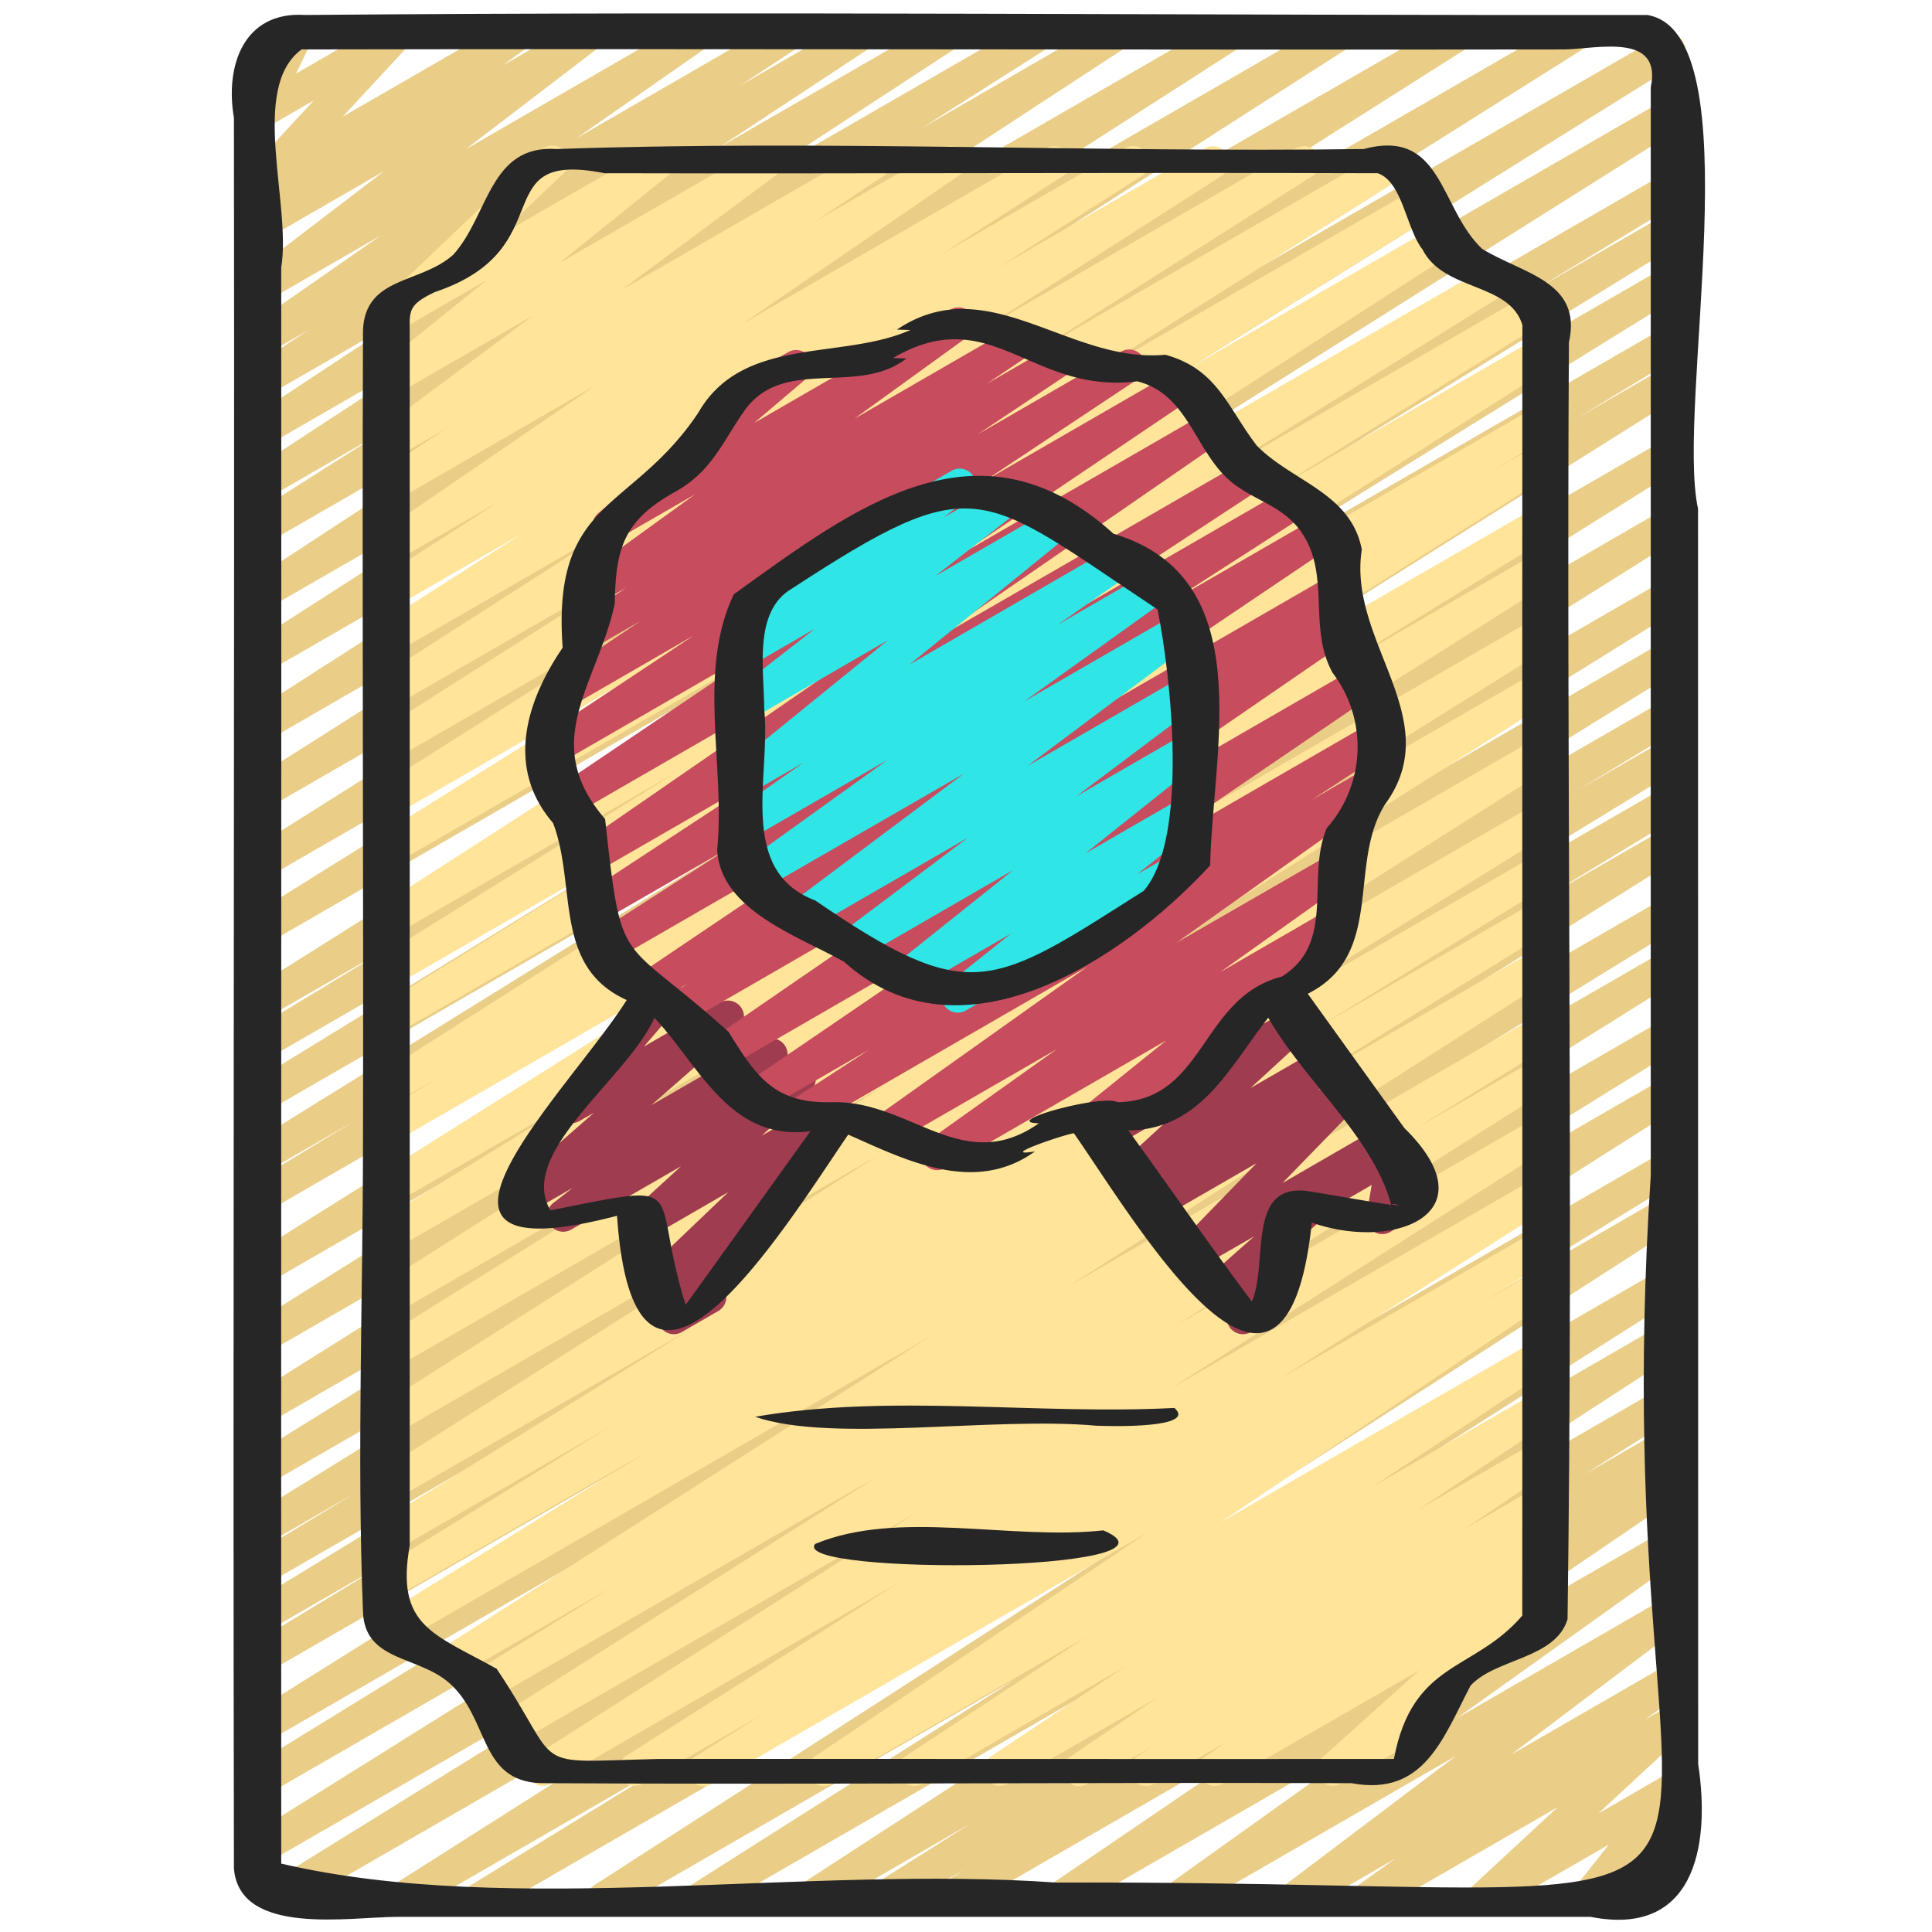 <svg id="Icons" height="512" viewBox="0 0 60 60" width="512" xmlns="http://www.w3.org/2000/svg"><path d="m29.448 59.47a.5.5 0 0 1 -.266-.923l.773-.487-2.327 1.34a.5.5 0 0 1 -.517-.855l3.039-1.918-4.8 2.773a.5.5 0 0 1 -.523-.851l10.969-7.129-13.826 7.98a.5.5 0 0 1 -.518-.854l10.066-6.387-12.544 7.241a.5.5 0 0 1 -.521-.852l15.9-10.241-19.211 11.093a.5.5 0 0 1 -.512-.858l6.476-3.983-8.387 4.841a.5.5 0 0 1 -.518-.854l19.459-12.355-22.76 13.141a.5.5 0 0 1 -.513-.857l15.929-9.869-16.036 9.258a.5.5 0 0 1 -.515-.856l20.035-12.536-19.52 11.27a.5.5 0 0 1 -.511-.858l13.038-8.015-12.527 7.231a.5.5 0 0 1 -.515-.857l20.3-12.711-19.785 11.423a.5.5 0 0 1 -.509-.86l4.405-2.671-3.9 2.248a.5.5 0 0 1 -.51-.859l9.4-5.742-8.886 5.129a.5.5 0 0 1 -.509-.86l3.259-1.975-2.75 1.591a.5.5 0 0 1 -.512-.857l16.191-10.023-15.679 9.052a.5.5 0 0 1 -.513-.857l17.207-10.678-16.694 9.637a.5.5 0 0 1 -.515-.856l20.935-13.139-20.42 11.79a.5.5 0 0 1 -.515-.856l20.353-12.747-19.838 11.453a.5.5 0 0 1 -.515-.856l21.289-13.376-20.774 11.993a.5.5 0 0 1 -.509-.861l3.259-1.975-2.75 1.589a.5.5 0 0 1 -.513-.858l16.816-10.425-16.303 9.413a.5.5 0 0 1 -.511-.859l12.666-7.78-12.155 7.02a.5.5 0 0 1 -.509-.86l4.464-2.708-3.955 2.279a.5.5 0 0 1 -.516-.855l21.81-13.731-21.294 12.294a.5.5 0 0 1 -.514-.856l19.2-11.985-18.686 10.787a.5.5 0 0 1 -.516-.856l18.929-11.921-18.413 10.631a.5.5 0 0 1 -.517-.854l16.847-10.677-16.33 9.428a.5.5 0 0 1 -.519-.854l15.472-9.917-14.953 8.633a.5.5 0 0 1 -.52-.854l12.407-7.965-11.887 6.862a.5.5 0 0 1 -.523-.852l11.633-7.607-11.11 6.414a.5.5 0 0 1 -.517-.855l4-2.539-3.483 2.012a.5.5 0 0 1 -.523-.85l6.428-4.206-5.905 3.409a.5.5 0 0 1 -.525-.847l4.763-3.143-4.238 2.443a.5.5 0 0 1 -.524-.851l1.844-1.21-1.32.761a.5.5 0 0 1 -.536-.843l4.085-2.847-3.549 2.048a.5.5 0 0 1 -.553-.83l4.193-3.207-3.64 2.1a.5.5 0 0 1 -.546-.835l.817-.6-.271.157a.5.5 0 0 1 -.617-.773l2.086-2.253-1.469.848a.5.5 0 0 1 -.7-.651l.541-1.114a.5.5 0 0 1 -.288-.931l1.161-.669a.5.5 0 0 1 .7.65l-.5 1.036 2.919-1.686a.5.5 0 0 1 .617.772l-2.085 2.25 5.239-3.022a.5.5 0 0 1 .546.835l-.821.6 2.491-1.435a.5.5 0 0 1 .553.83l-4.188 3.204 6.991-4.034a.5.5 0 0 1 .536.842l-4.082 2.846 6.39-3.688a.5.5 0 0 1 .524.85l-1.851 1.214 3.58-2.064a.5.5 0 0 1 .525.849l-4.764 3.141 6.916-3.99a.5.5 0 0 1 .524.85l-6.422 4.2 8.751-5.05a.5.5 0 0 1 .518.854l-4 2.54 5.876-3.394a.5.5 0 0 1 .523.849l-11.634 7.608 14.653-8.457a.5.5 0 0 1 .52.853l-12.407 7.964 15.276-8.817a.5.5 0 0 1 .52.853l-15.476 9.917 18.659-10.77a.5.5 0 0 1 .518.854l-16.843 10.672 19.968-11.526a.5.5 0 0 1 .517.855l-18.927 11.917 21.256-12.272a.5.5 0 0 1 .514.856l-19.2 11.983 18.806-10.854a.5.5 0 0 1 .516.855l-21.81 13.731 21.294-12.294a.5.5 0 0 1 .509.86l-4.5 2.727 3.987-2.3a.5.5 0 0 1 .511.858l-12.662 7.778 12.155-7.015a.5.5 0 0 1 .513.858l-16.816 10.424 16.3-9.412a.5.5 0 0 1 .509.861l-3.256 1.974 2.75-1.59a.5.5 0 0 1 .515.857l-21.289 13.378 20.774-11.993a.5.5 0 0 1 .515.856l-20.353 12.747 19.838-11.453a.5.5 0 0 1 .515.856l-20.927 13.133 20.412-11.781a.5.5 0 0 1 .513.858l-17.207 10.673 16.694-9.637a.5.5 0 0 1 .512.857l-16.207 10.032 15.7-9.06a.5.5 0 0 1 .509.86l-3.234 1.954 2.718-1.568a.5.5 0 0 1 .51.859l-9.4 5.741 8.89-5.131a.5.5 0 0 1 .509.86l-4.405 2.671 3.9-2.248a.5.5 0 0 1 .515.856l-20.3 12.711 19.783-11.422a.5.5 0 0 1 .511.859l-13.056 8.026 12.545-7.242a.5.5 0 0 1 .515.856l-20.027 12.535 19.512-11.27a.5.5 0 0 1 .513.857l-15.933 9.872 15.421-8.9a.5.5 0 0 1 .517.855l-19.465 12.356 18.947-10.939a.5.5 0 0 1 .511.859l-6.467 3.978 5.956-3.438a.5.5 0 0 1 .52.852l-15.908 10.245 15.388-8.884a.5.5 0 0 1 .517.854l-10.062 6.385 9.545-5.51a.5.5 0 0 1 .522.852l-10.972 7.132 10.45-6.034a.5.5 0 0 1 .516.856l-3.029 1.911 2.513-1.45a.5.5 0 0 1 .516.855l-.773.488.257-.148a.5.5 0 0 1 .531.846l-7.951 5.414 7.42-4.284a.5.5 0 0 1 .541.84l-7.024 5.015 6.483-3.742a.5.5 0 0 1 .551.832l-5.343 4.037 4.792-2.766a.5.5 0 0 1 .541.838l-1.183.847.642-.37a.5.5 0 0 1 .59.8l-2.67 2.476 2.08-1.2a.5.5 0 0 1 .642.742l-1.085 1.373.443-.254a.5.5 0 0 1 .5.865l-2.7 1.56a.5.5 0 0 1 -.643-.742l1.085-1.373-3.668 2.112a.5.5 0 0 1 -.59-.8l2.669-2.476-5.673 3.276a.5.5 0 0 1 -.541-.839l1.183-.846-2.92 1.685a.5.5 0 0 1 -.552-.832l5.344-4.036-8.434 4.868a.5.5 0 0 1 -.541-.839l7.026-5.017-10.146 5.856a.5.5 0 0 1 -.531-.845l7.949-5.411-10.837 6.256a.5.5 0 0 1 -.252.07z" fill="#eace88"/><path d="m21.863 55.47a.5.5 0 0 1 -.264-.924l2.093-1.31-3.753 2.164a.5.5 0 0 1 -.518-.854l8.446-5.368-10.767 6.222a.5.5 0 0 1 -.519-.854l11.9-7.585-12.419 7.166a.5.5 0 0 1 -.518-.855l11.7-7.416-11.971 6.912a.5.5 0 0 1 -.512-.859l4.276-2.64-4.71 2.718a.5.5 0 0 1 -.519-.854l15.072-9.625-16.468 9.507a.5.5 0 0 1 -.514-.858l8.177-5.057-7.795 4.5a.5.5 0 0 1 -.512-.859l7.173-4.429-6.661 3.84a.5.5 0 0 1 -.513-.857l9.747-6.057-9.234 5.33a.5.5 0 0 1 -.517-.854l15.527-9.844-15.01 8.666a.5.5 0 0 1 -.517-.854l15.817-10.04-15.3 8.833a.5.5 0 0 1 -.514-.857l11.3-7.052-10.786 6.225a.5.5 0 0 1 -.517-.855l15.249-9.655-14.732 8.505a.5.5 0 0 1 -.512-.858l6.838-4.22-6.326 3.652a.5.5 0 0 1 -.516-.855l14.177-8.938-13.661 7.887a.5.5 0 0 1 -.51-.859l1.867-1.141-1.357.782a.5.5 0 0 1 -.518-.854l16.329-10.389-15.811 9.128a.5.5 0 0 1 -.513-.857l8.612-5.337-8.099 4.673a.5.5 0 0 1 -.514-.858l9.29-5.79-8.776 5.069a.5.5 0 0 1 -.52-.853l15.6-10.053-15.076 8.7a.5.5 0 0 1 -.514-.856l7.743-4.837-7.233 4.178a.5.5 0 0 1 -.517-.856l10.517-6.656-10 5.773a.5.5 0 0 1 -.518-.855l8.622-5.478-8.1 4.677a.5.5 0 0 1 -.519-.853l7.531-4.828-7.016 4.047a.5.5 0 0 1 -.519-.853l4.467-2.855-3.948 2.279a.5.5 0 0 1 -.521-.853l3.778-2.438-3.257 1.88a.5.5 0 0 1 -.532-.845l6.736-4.612-6.2 3.581a.5.5 0 0 1 -.527-.849l2.113-1.406-1.59.918a.5.5 0 0 1 -.548-.834l4.829-3.587-4.281 2.467a.5.5 0 0 1 -.563-.823l3.416-2.753-2.853 1.647a.5.5 0 0 1 -.594-.8l3.836-3.657a.5.5 0 0 1 .214-.62l1.156-.658a.5.5 0 0 1 .594.8l-2.086 1.977 4.819-2.777a.5.5 0 0 1 .563.822l-3.418 2.752 6.2-3.576a.5.5 0 0 1 .547.834l-4.827 3.584 7.653-4.416a.5.5 0 0 1 .527.848l-2.122 1.411 3.918-2.259a.5.5 0 0 1 .532.844l-6.738 4.615 9.456-5.459a.5.5 0 0 1 .521.852l-3.772 2.433 5.694-3.285a.5.5 0 0 1 .52.853l-4.473 2.859 6.431-3.712a.5.5 0 0 1 .519.853l-7.532 4.828 9.843-5.681a.5.5 0 0 1 .518.854l-8.615 5.475 10.917-6.3a.5.5 0 0 1 .518.855l-10.515 6.649 10.853-6.265a.5.5 0 0 1 .514.857l-7.74 4.835 7.854-4.535a.5.5 0 0 1 .521.853l-15.6 10.054 16.714-9.651a.5.5 0 0 1 .515.858l-9.3 5.793 10.2-5.888a.5.5 0 0 1 .514.857l-8.6 5.33 8.186-4.725a.5.5 0 0 1 .518.854l-16.324 10.389 15.811-9.128a.5.5 0 0 1 .51.859l-1.866 1.141 1.356-.782a.5.5 0 0 1 .516.855l-14.177 8.938 13.661-7.887a.5.5 0 0 1 .512.859l-6.838 4.219 6.326-3.652a.5.5 0 0 1 .517.855l-15.249 9.655 14.732-8.505a.5.5 0 0 1 .514.856l-11.3 7.052 10.786-6.225a.5.5 0 0 1 .517.855l-15.817 10.04 15.3-8.833a.5.5 0 0 1 .517.854l-15.527 9.844 15.01-8.666a.5.5 0 0 1 .513.858l-9.747 6.056 9.234-5.33a.5.5 0 0 1 .512.859l-7.173 4.429 6.661-3.846a.5.5 0 0 1 .513.858l-8.177 5.063 7.664-4.424a.5.5 0 0 1 .519.854l-15.07 9.624 14.551-8.4a.5.5 0 0 1 .512.858l-4.265 2.635 3.753-2.167a.5.5 0 0 1 .517.854l-11.713 7.424 11.196-6.458a.5.5 0 0 1 .518.855l-11.894 7.576 11.376-6.568a.5.5 0 0 1 .518.855l-8.456 5.374 7.938-4.582a.5.5 0 0 1 .514.856l-2.091 1.309 1.577-.91a.5.5 0 0 1 .529.848l-10.349 6.969 9.82-5.672a.5.5 0 0 1 .525.85l-5.639 3.723 5.114-2.953a.5.5 0 0 1 .527.849l-4.2 2.806 3.673-2.12a.5.5 0 0 1 .53.846l-2.732 1.847 2.2-1.271a.5.5 0 0 1 .529.847l-.48.323a.5.5 0 0 1 .487.869l-.65.452.114-.065a.5.5 0 0 1 .584.8l-3.736 3.354a.5.5 0 0 1 .061.9l-3 1.734a.5.5 0 0 1 -.584-.8l3.034-2.726-6.117 3.525a.5.5 0 0 1 -.536-.842l.648-.453-2.243 1.3a.5.5 0 0 1 -.529-.847l.452-.3-2 1.152a.5.5 0 0 1 -.53-.846l2.733-1.847-4.662 2.683a.5.5 0 0 1 -.527-.848l4.2-2.808-6.331 3.656a.5.5 0 0 1 -.526-.849l5.632-3.718-7.911 4.567a.5.5 0 0 1 -.529-.847l10.356-6.971-13.544 7.818a.5.5 0 0 1 -.25.07z" fill="#ffe499"/><path d="m20.93 41.435a.5.5 0 0 1 -.365-.842l.5-.533-.511.294a.5.5 0 0 1 -.595-.793l2.659-2.538-2.4 1.388a.5.5 0 0 1 -.588-.8l1.518-1.391-3.407 1.966a.5.5 0 0 1 -.555-.829l.6-.467-1.473.85a.5.5 0 0 1 -.58-.808l2.713-2.375-.446.256a.5.5 0 0 1 -.631-.757l2.1-2.466a.5.5 0 0 1 .2-.657l.787-.455a.5.5 0 0 1 .631.756l-1.087 1.266 2.36-1.362a.5.5 0 0 1 .579.808l-2.715 2.378 3.487-2.012a.5.5 0 0 1 .556.828l-.606.467.927-.534a.5.5 0 0 1 .588.8l-1.516 1.394 2.075-1.2a.5.5 0 0 1 .595.794l-2.712 2.588a.5.5 0 0 1 .492.825l-1.631 1.739.011.018a.5.5 0 0 1 -.182.683l-1.128.651a.49.49 0 0 1 -.25.07z" fill="#a03c4f"/><path d="m42.93 38.325a.5.5 0 0 1 -.493-.586l.163-.939-1.866 1.08a.5.5 0 0 1 -.5-.865l2.791-1.615a.5.5 0 0 1 .743.519l-.163.935.083-.047a.5.5 0 1 1 .5.865l-1.008.583a.5.5 0 0 1 -.25.07z" fill="#a03c4f"/><path d="m38.6 41.435a.5.5 0 0 1 -.427-.761l.213-.348-.353.2a.5.5 0 0 1 -.581-.807l1.5-1.325-1.736 1a.5.5 0 0 1 -.609-.781l2.416-2.489-2.945 1.7a.5.5 0 0 1 -.566-.82l.606-.494-.7.4a.5.5 0 0 1 -.589-.8l1.831-1.684-2.144 1.238a.5.5 0 0 1 -.6-.789l2.733-2.675a.427.427 0 0 1 -.045-.066.5.5 0 0 1 .182-.683l1.574-.908a.5.5 0 0 1 .6.789l-1.535 1.508 2.654-1.532a.5.5 0 0 1 .589.8l-1.831 1.682 2.141-1.235a.5.5 0 0 1 .566.82l-.607.495.7-.4a.5.5 0 0 1 .608.781l-2.416 2.489 2.939-1.7a.5.5 0 0 1 .581.808l-3.118 2.752a.5.5 0 0 1 .035.57l-.454.741a.489.489 0 0 1 .212.2.5.5 0 0 1 -.182.683l-.99.572a.5.5 0 0 1 -.252.069z" fill="#a03c4f"/><path d="m29.105 36.34a.5.5 0 0 1 -.29-.907l4-2.847-4.964 2.865a.5.5 0 0 1 -.54-.84l6.453-4.586-8.741 5.047a.5.5 0 0 1 -.523-.851l2.5-1.627-3.4 1.959a.5.5 0 0 1 -.532-.846l7.955-5.422-8.562 4.944a.5.5 0 0 1 -.533-.845l8.946-6.15-9.522 5.5a.5.5 0 0 1 -.518-.854l.537-.342-1.062.613a.5.5 0 0 1 -.53-.847l9.183-6.188-9.962 5.749a.5.5 0 0 1 -.521-.853l4.2-2.7-4.061 2.343a.5.5 0 0 1 -.524-.85l5.95-3.905-5.424 3.128a.5.5 0 0 1 -.534-.843l9.165-6.323-9.38 5.415a.5.5 0 0 1 -.529-.847l7.215-4.864-7.257 4.189a.5.5 0 0 1 -.527-.849l4.772-3.171-3.919 2.265a.5.5 0 0 1 -.527-.849l2.8-1.871-1.313.758a.5.5 0 0 1 -.529-.848l1.4-.945-.861.5a.5.5 0 0 1 -.543-.838l3.532-2.554-2.435 1.402a.5.5 0 0 1 -.574-.814l3.577-3.041c-.007-.01-.014-.022-.021-.034a.5.5 0 0 1 .182-.682l2.163-1.248a.5.5 0 0 1 .574.813l-1.631 1.387 6.1-3.523a.5.5 0 0 1 .543.838l-3.532 2.555 4.981-2.875a.5.5 0 0 1 .529.848l-1.4.944 2-1.155a.5.5 0 0 1 .527.848l-2.81 1.877 4.46-2.574a.5.5 0 0 1 .527.849l-4.771 3.17 5.926-3.421a.5.5 0 0 1 .529.847l-7.211 4.861 7.718-4.455a.5.5 0 0 1 .534.843l-9.161 6.32 9.769-5.64a.5.5 0 0 1 .524.851l-5.962 3.913 6.851-3.957a.5.5 0 0 1 .52.853l-4.195 2.7 4.53-2.615a.5.5 0 0 1 .53.848l-9.176 6.187 9.113-5.26a.5.5 0 0 1 .518.854l-.535.341a.5.5 0 0 1 .524.849l-8.95 6.151 9.157-5.287a.5.5 0 0 1 .531.845l-7.953 5.421 8-4.62a.5.5 0 0 1 .522.852l-2.494 1.624 1.712-.989a.5.5 0 0 1 .54.84l-6.456 4.588 4.828-2.782a.5.5 0 0 1 .54.84l-4 2.849 3.412-1.97a.5.5 0 0 1 .564.822l-3.648 2.94a.482.482 0 0 1 .182.182.5.5 0 0 1 -.182.683l-3.823 2.206a.5.5 0 0 1 -.563-.822l2.38-1.918-6.868 3.964a.493.493 0 0 1 -.246.064z" fill="#c74c5e"/><path d="m29.744 31.449a.5.5 0 0 1 -.311-.891l1.967-1.566-2.94 1.7a.5.5 0 0 1 -.562-.823l3.567-2.848-4.7 2.716a.5.5 0 0 1 -.551-.832l3.846-2.889-4.892 2.824a.5.5 0 0 1 -.55-.833l5.313-3.979-6.341 3.655a.5.5 0 0 1 -.542-.839l4.512-3.244-4.28 2.47a.5.5 0 0 1 -.536-.843l2.221-1.549-1.685.971a.5.5 0 0 1 -.565-.82l4.86-3.946-4.295 2.483a.5.5 0 0 1 -.557-.827l2.585-2.013-2.028 1.174a.5.5 0 0 1 -.554-.829l.81-.624a.5.5 0 0 1 -.474-.88l6.495-3.749a.5.5 0 0 1 .554.829l-.8.62 1.761-1.016a.5.5 0 0 1 .558.827l-2.583 2.012 3.491-2.016a.5.5 0 0 1 .566.82l-4.86 3.946 6.296-3.64a.5.5 0 0 1 .536.843l-2.225 1.557 2.93-1.692a.5.5 0 0 1 .542.839l-4.509 3.233 4.863-2.807a.5.5 0 0 1 .55.833l-5.313 3.979 4.806-2.774a.5.5 0 0 1 .667.157.5.5 0 0 1 -.116.675l-3.842 2.886 3.291-1.9a.5.5 0 0 1 .561.823l-3.568 2.848 3.007-1.735a.5.5 0 0 1 .561.824l-1.967 1.564 1.3-.747a.5.5 0 1 1 .5.865l-7.115 4.109a.491.491 0 0 1 -.255.069z" fill="#30e5e5"/><g fill="#262626"><path d="m37.582 26.876c.08-3.626 1.544-8.935-3-10.3-4.189-3.787-8.025-.831-11.791 1.879-1.152 2.385-.257 5.36-.519 7.941.1 1.878 2.542 2.686 3.939 3.471 3.634 3.283 8.689-.081 11.371-2.991zm-2.063.79c-4.734 3.006-5.383 3.6-10.2.3-2.451-.933-1.367-3.9-1.586-5.94 0-1.207-.354-3.04.862-3.748 5.747-3.752 5.806-3.034 11.354.649.421 2.091.973 7.113-.43 8.739z"/><path d="m52.734 15.8c-.7-3.186 1.742-14.783-1.577-15.335-13.884.017-27.8-.118-41.692 0-1.89-.118-2.481 1.567-2.2 3.193.025 18.121-.037 36.262 0 54.372.175 2.113 3.6 1.5 5.065 1.5h37.07c3.173.626 3.739-2.111 3.338-4.753zm-19.928 42.665c-7.781-.549-16.948 1.079-24.072-.589-.009-16.5.007-33.052 0-49.568.321-1.977-1-5.57.631-6.773 13.059-.027 26.169.019 39.245 0 1.02-.026 3.013-.524 2.656 1.178v33.787c-1.687 25.711 7.819 21.872-18.46 21.965z"/><path d="m48.724 10.635c.432-1.908-1.458-2.136-2.695-2.907-1.327-1.246-1.218-3.759-3.676-3.1-8.344.116-16.722-.288-25.059 0-2.1-.145-2.111 2.066-3.221 3.286-1.02.91-2.729.66-2.8 2.339-.031 8.372.019 16.751 0 25.126 0 4.882-.191 9.805 0 14.684.059 1.53 1.683 1.351 2.659 2.186 1.278 1.1.924 3.058 2.861 3.129 8.389.048 16.784-.03 25.175 0 2.252.422 2.843-1.387 3.7-3.027.766-.847 2.641-.828 3.014-2.066.18-13.174-.039-26.445.042-39.65zm-1.448 39.538c-1.5 1.756-3.406 1.384-3.987 4.452-7.571.007-15.219-.005-22.816 0-4.18.1-2.907.4-5.049-2.8-1.968-1.095-3.143-1.323-2.7-3.83q0-18.794 0-37.587c0-.747-.083-.926.776-1.336 4.03-1.348 1.511-4.437 5.279-3.692 7.992.018 16.054-.027 24.009 0 .774.267.883 1.73 1.391 2.37.656 1.3 2.7 1.016 3.1 2.342-.01 13.351.007 26.741-.003 40.081z"/><path d="m43.614 35.033-3-4.171c2.419-1.213 1.221-4.045 2.409-5.895 1.925-2.654-1.18-5.032-.731-7.9-.334-1.766-2.182-2.115-3.267-3.235-.912-1.192-1.217-2.371-2.837-2.815-3 .284-5.506-2.68-8.335-.78l.42.012c-2.151.951-5.206.16-6.591 2.575-2.071 3.091-4.55 2.636-4.208 7.29-1.137 1.668-1.779 3.729-.3 5.443.746 1.937-.016 4.462 2.289 5.5-1.759 2.791-7.865 8.675-.3 6.7.55 8.018 5.209.359 7.179-2.521 1.763.78 3.912 1.884 5.8.522-1.219.2.912-.53 1.209-.563 1.957 2.807 6.557 10.7 7.388 2.773 2.55.901 5.583-.276 2.875-2.935zm-20.86 3.462c-.488.675-.97 1.355-1.46 2.028-1.164-3.695.312-3.829-4.2-2.934-1.059-1.792 2.422-4.125 3.228-5.982 1.386 1.469 2.338 3.856 4.847 3.523zm9.512-3.611c-2.375 1.666-3.989-.72-6.426-.654-1.8.051-2.361-.809-3.213-2.184-3.407-3.07-3.307-1.809-3.835-6.611-2.07-2.392-.249-4.17.3-6.684.027-1.724.278-2.587 1.866-3.471 1.156-.643 1.462-1.534 2.177-2.548 1.215-1.673 3.5-.422 5.017-1.6l-.417-.014c3.05-1.782 4.283 1.14 7.58.724 1.7.424 1.806 2.4 3.135 3.281.674.465 1.41.649 1.924 1.346.981 1.331.227 3 1.009 4.422a3.8 3.8 0 0 1 -.176 4.823c-.66 1.51.3 3.561-1.4 4.616-2.522.64-2.38 3.853-5.1 3.9-.483-.259-3.707.63-2.441.654zm8.294 2.1c-1.849-.2-1.17 2.244-1.681 3.438-1.312-1.745-2.551-3.55-3.837-5.316 2.271-.022 3.165-2.013 4.346-3.5 1.114 1.951 3.269 3.731 3.817 5.812-.886-.131-1.762-.297-2.645-.436zm2.638.457a.182.182 0 0 0 -.007.025c-.007.118-.028.034.009-.027zm.018-.028c.037-.035.108-.044.237.049a.555.555 0 0 0 -.237-.051z"/><path d="m36.475 43.725c-4.3.223-8.825-.453-13.024.274 2.378.824 7.356-.014 10.587.277.535.024 3.136.077 2.437-.551z"/><path d="m34.265 47.527c-2.88.317-6.35-.66-8.949.421-.804.996 12.002.876 8.949-.421z"/></g></svg>